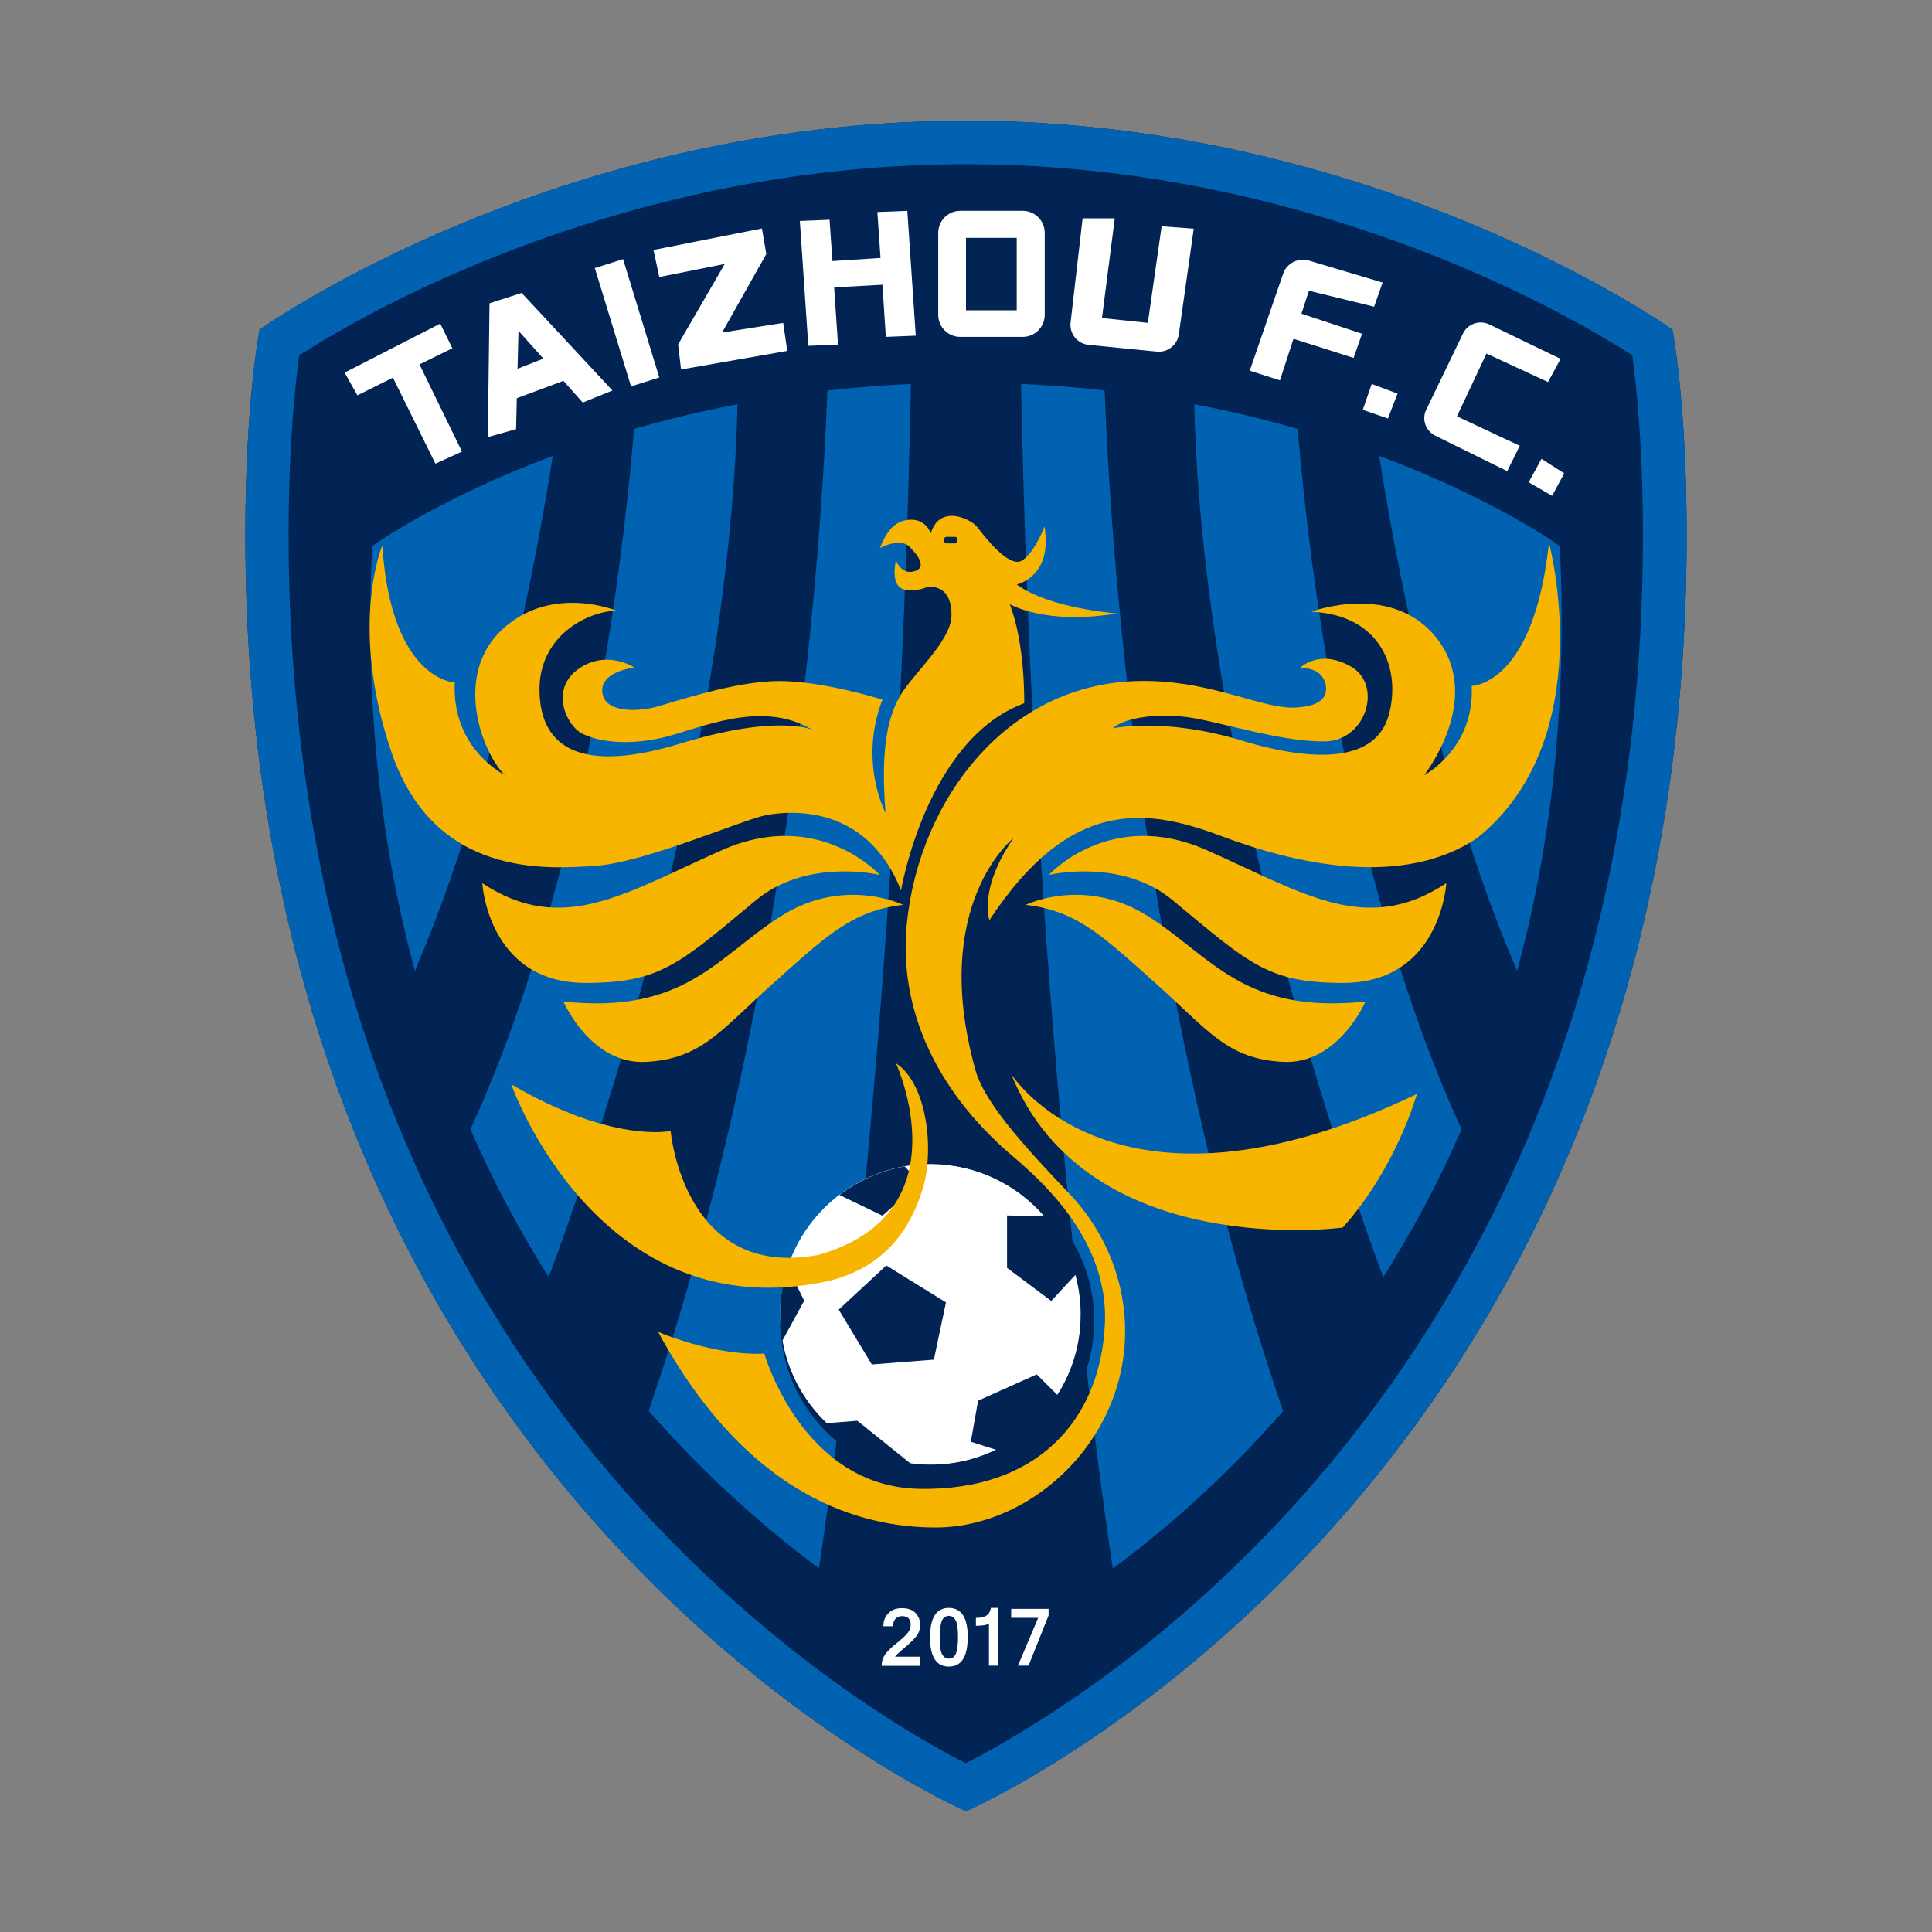 <?xml version="1.0" encoding="utf-8"?>
<!-- Created by @FCLOGO 2021-12-08 10:47:49 . https://fclogo.top/ -->
<!-- FOR PERSONAL USE ONLY NOT FOR COMMERCIAL USE -->
<svg version="1.1" xmlns="http://www.w3.org/2000/svg" xmlns:xlink="http://www.w3.org/1999/xlink" x="0px" y="0px"
	 viewBox="0 0 800 800" style="enable-background:new 0 0 800 800;" xml:space="preserve">
<rect x="0" y="0" width="800" height="800" fill="#808080" stroke="none"/>
<style type="text/css">
	.st0{fill:#012454;}
	.st1{fill:#0162B2;}
	.st2{fill:#FFFFFF;}
	.st3{fill:#F7B500;}
</style>
<g>
	<g>
		<g>
			<g>
				<path class="st0" d="M692.5,136.5c0,0-121-86.5-292.5-86.5s-292.5,86.5-292.5,86.5s-5.9,29.6-5.9,85.1
					C101.6,620.6,400,750,400,750s298.4-129.4,298.4-528.4C698.4,166.1,692.5,136.5,692.5,136.5z"/>
				<path class="st1" d="M400,68c37.5,0,75.7,4.3,113.3,12.9c30.2,6.9,60.3,16.5,89.2,28.5c36.6,15.2,62.3,30.6,73.4,37.7
					c1.6,11.6,4.4,36.9,4.4,74.5c0,88.2-15.1,170-44.9,243c-23.8,58.3-56.9,111.3-98.5,157.5c-37.1,41.2-74.3,69.3-99,85.6
					c-16.9,11.1-30.3,18.5-38,22.4c-7.7-3.9-21.2-11.2-38-22.4c-24.7-16.3-61.8-44.4-99-85.6c-41.6-46.2-74.8-99.1-98.5-157.5
					c-29.8-73-44.9-154.8-44.9-243c0-37.6,2.8-62.9,4.4-74.5c11.1-7.1,36.8-22.5,73.4-37.7c29-12.1,59-21.6,89.2-28.5
					C324.3,72.3,362.5,68,400,68 M400,50c-171.5,0-292.5,86.5-292.5,86.5s-5.9,29.6-5.9,85.1C101.6,620.6,400,750,400,750
					s298.4-129.4,298.4-528.4c0-55.5-5.9-85.1-5.9-85.1S571.5,50,400,50L400,50z"/>
			</g>
			<g>
				<path class="st1" d="M572.8,528.8c11.7-18.5,22.7-38.8,32.4-61.2c-17.7-38.3-54.4-133.8-67.9-290c-13.2-3.8-27.5-7.3-42.8-10.2
					C498.3,319.2,556.6,485.5,572.8,528.8z"/>
				<path class="st1" d="M628.2,402c13.7-50.5,20.9-108.8,17.7-175.9c0,0-26.6-19.4-74.8-37.3C576.8,225.3,594.1,322.7,628.2,402z"
					/>
				<path class="st1" d="M194.8,467.6c9.7,22.3,20.7,42.7,32.4,61.2c16.2-43.3,74.5-209.6,78.2-361.4c-15.3,2.9-29.6,6.4-42.8,10.2
					C249.1,333.9,212.5,429.3,194.8,467.6z"/>
				<path class="st1" d="M377.2,159c-11.9,0.5-23.5,1.5-34.6,2.7c-1.9,52.2-12.8,244.6-74,422.5c24.4,27.9,49.2,49.3,70.5,65.2
					C346.6,600,372.1,414.2,377.2,159z"/>
				<path class="st1" d="M228.9,188.8c-48.2,18-74.8,37.3-74.8,37.3c-3.2,67.1,4,125.4,17.7,175.9
					C205.9,322.7,223.2,225.3,228.9,188.8z"/>
				<path class="st1" d="M457.4,161.7c-11.1-1.3-22.6-2.2-34.6-2.7c5,255.2,30.6,441,38,490.5c21.4-15.9,46.2-37.3,70.5-65.2
					C470.2,406.3,459.3,214,457.4,161.7z"/>
			</g>
			<g>
				<circle class="st2" cx="385.3" cy="544.3" r="62.3"/>
				<g>
					<polygon class="st0" points="386.7,563 391.7,539.3 367,524 347.3,542.3 361,565 					"/>
					<path class="st0" d="M381,489.7l-6.4-6.7c-10,1.7-19.2,5.9-27,11.8l17.8,8.6L381,489.7z"/>
					<path class="st0" d="M388,482c-0.5,0-0.9,0-1.4,0c18.3,0.4,34.6,8.7,45.8,21.6l-15.4-0.3V525l18.3,13.7l10-10.8
						c1.4,5.2,2.2,10.7,2.2,16.4c0,12.2-3.5,23.7-9.7,33.3l-8.5-8.5L405,580l-3,17l10.4,3.3c-8.2,4-17.4,6.2-27.1,6.2
						c-2.9,0-5.7-0.2-8.4-0.6L355,588.3l-12.7,1c-9.4-9-16-20.8-18.3-34.2l9-16.5l-6.9-14c-2,6.2-3.1,12.7-3.1,19.5
						c0,0.5,0,0.9,0,1.4c0,0.5,0,0.9,0,1.4c0,0.9,0,1.9,0.1,2.8c0,0.4,0,0.8,0.1,1.2c0,0.4,0.1,0.8,0.1,1.3
						c2.7,33.4,30.6,59.7,64.8,59.7c35.9,0,65-29.1,65-65S423.9,482,388,482z"/>
				</g>
			</g>
			<path class="st3" d="M418.7,444.7c0,0,42.7,68.3,168,8.3c0,0-8.3,30.3-30.7,55.3C556,508.3,450,522.7,418.7,444.7z"/>
			<path class="st3" d="M371,440.3c0,0,28.7,62-32,79.3c-56,10.7-61.3-51.3-61.3-51.3s-24,5.3-66-19.3c0,0,36,102.7,132,81.3
				c23.3-6,33.3-21.8,38.3-37.8S384,448.7,371,440.3z"/>
			<path class="st3" d="M424.7,374.7c0,0,24.3-12,50.7,4.7c26.3,16.7,39.7,40.7,90,35.3c0,0-11.3,26.3-34.3,25
				c-23-1.3-30.7-13-52.3-32.3C457,388,446,377,424.7,374.7z"/>
			<path class="st3" d="M434.3,362.3c0,0,25.3-28,65.3-10.3s66,35.7,99.3,13.7c0,0-2.3,41.3-42.7,41.3c-31,0-38.7-7.7-70.7-34.3
				C467,357.3,441.3,360.7,434.3,362.3z"/>
			<path class="st3" d="M374,374.7c0,0-24.3-12-50.7,4.7c-26.3,16.7-39.7,40.7-90,35.3c0,0,11.3,26.3,34.3,25
				c23-1.3,30.7-13,52.3-32.3C341.7,388,352.7,377,374,374.7z"/>
			<path class="st3" d="M364.3,362.3c0,0-25.3-28-65.3-10.3s-66,35.7-99.3,13.7c0,0,2.3,41.3,42.7,41.3c31,0,38.7-7.7,70.7-34.3
				C331.7,357.3,357.3,360.7,364.3,362.3z"/>
			<path class="st3" d="M272.5,551.5c0,0,23,10,44,9c0,0,15.5,55,64,56s75-28,77-68s-34.5-66-43-74s-44-41-39-92s42-102,100.5-100.5
				c26.7,0.5,47,11.5,60,11s13.1-6.1,13.1-8s-1.2-8.8-10.9-8.3c0,0,7.8-8.3,21.2-0.7c13.3,7.7,6.3,30.7-10.7,31s-41-7.3-54.7-9.7
				c-13.7-2.3-28.3-0.3-33.3,4.3c0,0,21.3-4.7,53.3,5c32,9.7,55.7,8.3,61-10.3c5.3-18.7-2.7-41.7-32-43c0,0,34.3-13,52.7,12
				c18.3,25-6,55.7-6,55.7s21-11,19.7-37c0,0,25.7,0,32-59.3c0,0,21.7,81-29.7,122.3c-30.7,20.7-74.7,11-106-0.8s-62.7-15.8-96,34.8
				c0,0-4.7-12.7,10-34c0,0-34.7,27.3-16,95.3c3.3,13.3,18.8,30.7,39.3,52.2s29.5,54.5,17.5,85.5s-42.5,52.5-73,52.5
				S310,620.5,272.5,551.5z"/>
			<path class="st3" d="M462.5,254c0,0-28-2-41.5-12c0,0,15-3,11.5-24c0,0-4.2,11.2-9.5,14.2s-15.5-10.2-18.2-13.8
				s-15.8-9.8-19.4,2.5c0,0-1.7-5.7-8-5.7c-6.3,0-10.2,4.2-13,11.7c0,0,8.2-4.5,12.2-0.5s7.2,8.8,1.8,10.2C373,238,371,232,371,232
				s-3,12,4.7,12.3c7.7,0.3,7-1.7,10.3-1.3c3.3,0.3,8,2.3,8,11.7c0,9.3-12.3,21-19,30s-10.7,22.7-8.3,52c0,0-11.3-21.3-1.3-47
				c0,0-24.3-7.7-42.7-7.7c-18.3,0-43.7,8.7-51,10.7c-7.3,2-21.3,2.7-22.3-6c-1-8.7,13.3-10.3,13.3-10.3s-11.7-7.7-23.3,0.7
				c-11.7,8.3-5,23.3,1.7,26.7c6.7,3.3,18.3,5,33,1.7s40.7-16.3,62.3-3.3c0,0-14.3-6.7-54.7,5.7c-40.3,12.3-57.7,2.3-58.3-21.3
				c-0.7-23.7,20.7-33.7,32-33.7c0,0-27.3-11.3-47.7,8c-20.3,19.3-7.7,51.3,1.3,60c0,0-22-10.7-20.7-38.3c0,0-26.3-0.7-30-56.7
				c0,0-14,33,3.7,85.3c17.7,52.3,64.3,48.7,84.7,47.3c20.3-1.3,61.3-19.3,70.7-21c9.3-1.7,41.3-5,55.7,31.2c0,0,10.5-62.5,51-77.5
				c0,0,0.5-24.5-6-41C418,250,432.5,259,462.5,254z M395.5,225h-3.6c-0.5,0-1-0.4-1-1v-0.7c0-0.5,0.4-1,1-1h3.6c0.5,0,1,0.4,1,1
				v0.7C396.5,224.6,396,225,395.5,225z"/>
		</g>
		<g>
			<polygon class="st2" points="191.3,187 173.7,150.9 187.3,144.2 182.3,134 142.7,154.3 148,163.7 162.7,156.4 180.3,192 			"/>
			<path class="st2" d="M241.3,166.7l12.3-5L216,121.3l-13.3,4.3L202,181l11.7-3.3l0.3-12.8l19.3-7.2L241.3,166.7z M214.3,152.7
				l0.4-15.7l10.3,11.5L214.3,152.7z"/>
			<polygon class="st2" points="246.3,111 258,107.3 273,156.3 261.3,160 			"/>
			<polygon class="st2" points="270.6,103.5 315.5,94.6 317.3,105.2 299,137.7 324.3,133.7 326,145.3 282,153 280.8,142.6 
				300.1,109.3 273,114.7 			"/>
			<polygon class="st2" points="366.8,139.5 379.2,139 375.7,87.3 363.3,87.8 364.6,106.8 344.7,108.1 343.5,91 331.2,91.5 
				334.7,143.2 347,142.7 345.4,119 365.4,117.9 			"/>
			<path class="st2" d="M388.5,96.4v34c0,5,4.1,9.1,9.1,9.1h25.9c5,0,9.1-4.1,9.1-9.1v-34c0-5-4.1-9.1-9.1-9.1h-25.9
				C392.6,87.3,388.5,91.4,388.5,96.4z M421,128.5h-21v-30h21V128.5z"/>
			<path class="st2" d="M448.3,90.3l-5,43.3c-0.5,4.6,2.8,8.7,7.4,9.2l28.4,2.8c4.4,0.4,8.3-2.7,9-7l6.2-43.9l-13.3-1l-5.7,40l-19-2
				l5.3-41.3H448.3z"/>
			<path class="st2" d="M569,127l3.5-10l-30.5-9.1c-4.5-1.3-9.2,1.1-10.7,5.5l-13.8,40.1l12.5,4l5.6-17.2l24.9,7.9l3.5-10l-25.1-8.3
				l3.1-9.5L569,127z"/>
			<path class="st2" d="M646.2,148.6l-5.2,9.6l-25.5-11.8l-12.2,26l26,12.2l-5.2,10.5l-29.8-14.7c-4-2-5.7-6.8-3.7-10.8l15.2-31.5
				c1.9-4,6.8-5.7,10.8-3.8L646.2,148.6z"/>
			<polygon class="st2" points="568,159 564.3,169.7 574.7,173.3 578.7,163 			"/>
			<polygon class="st2" points="638.3,190 633,199.7 642.7,205.3 647.7,196 			"/>
		</g>
	</g>
	<g>
		<path class="st2" d="M370.6,686c0.4-0.5,1.4-1.6,3.6-3.4c2.7-2.3,4.5-4,5.4-5.3c1-1.3,1.4-2.9,1.4-4.6c0-1.9-0.7-3.6-2-4.9
			c-1.3-1.3-3.2-1.9-5.5-1.9c-2.2,0-4.1,0.6-5.4,1.9c-1.4,1.3-2.2,3-2.3,5.1l0,0.5h4l0-0.5c0.1-1.2,0.5-2.2,1.2-2.8
			c0.7-0.6,1.5-0.9,2.5-0.9c1.2,0,2,0.3,2.7,0.9c0.6,0.6,0.9,1.5,0.9,2.6c0,1.3-0.4,2.4-1.2,3.4c-0.8,1.1-2.4,2.5-4.6,4.3
			c-2.3,1.8-3.9,3.4-4.8,4.7c-0.9,1.3-1.4,2.7-1.4,4.2v0.5h15.9V686H370.6z"/>
		<path class="st2" d="M392.9,665.8c-5.2,0-7.8,4.1-7.8,12.2c0,8,2.6,12.1,7.8,12.1c5.2,0,7.8-4.1,7.8-12.1
			C400.8,669.9,398.1,665.8,392.9,665.8z M392.9,686.8c-1.2,0-2.1-0.6-2.8-1.8c-0.7-1.3-1-3.7-1-7c0-3.4,0.4-5.8,1-7.1
			c0.6-1.2,1.6-1.8,2.8-1.8c1.2,0,2.1,0.6,2.8,1.8c0.7,1.3,1,3.7,1,7.1c0,3.4-0.4,5.7-1,7C395.1,686.2,394.2,686.8,392.9,686.8z"/>
		<path class="st2" d="M410.3,665.8l-0.1,0.4c-0.5,2.5-2.3,3.7-5.6,3.7h-0.5v3.3h0.5c2.1,0,3.7-0.3,4.9-0.8v17.3h3.9v-23.9H410.3z"
			/>
		<polygon class="st2" points="418.7,666.2 418.7,669.9 429.9,669.9 421.5,689.7 425.9,689.7 434.2,668.9 434.2,666.2 		"/>
	</g>
</g>
</svg>
